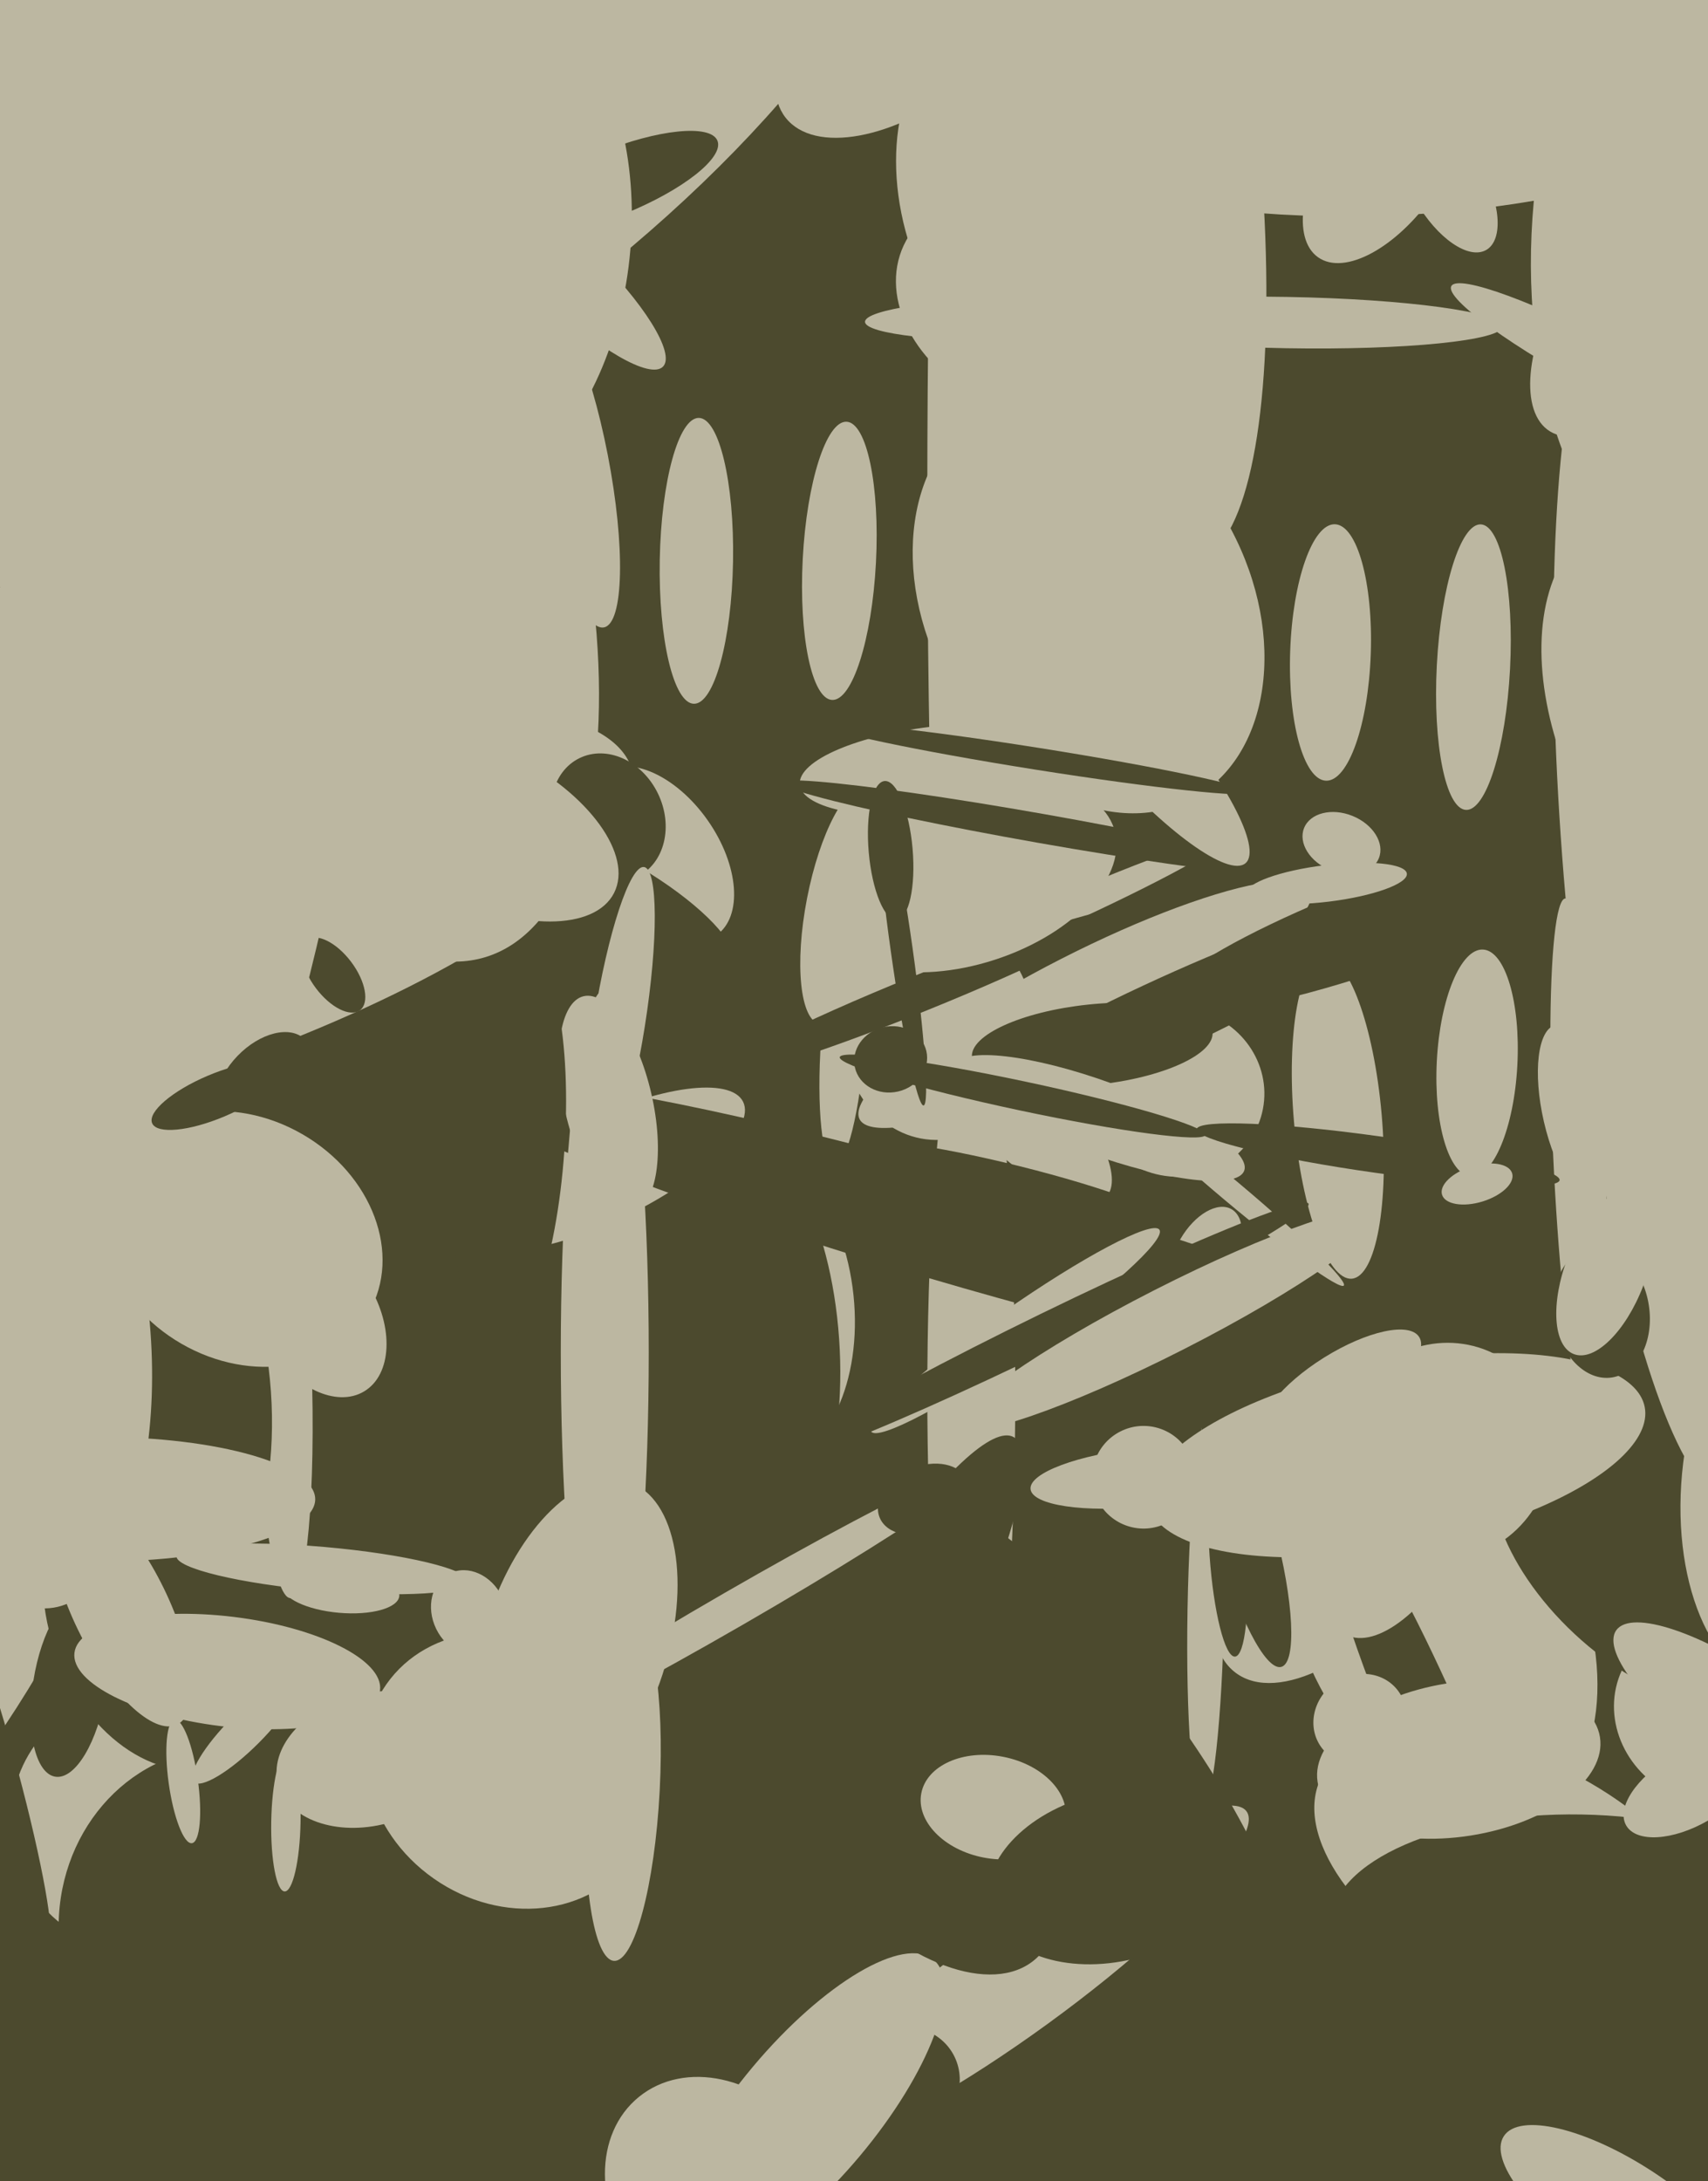 <svg xmlns="http://www.w3.org/2000/svg" width="466px" height="595px">
  <rect width="466" height="595" fill="rgb(76,74,46)"/>
  <ellipse cx="277" cy="540" rx="15" ry="78" transform="rotate(54,277,540)" fill="rgb(188,183,161)"/>
  <ellipse cx="321" cy="298" rx="24" ry="23" transform="rotate(11,321,298)" fill="rgb(188,183,161)"/>
  <ellipse cx="467" cy="467" rx="25" ry="27" transform="rotate(115,467,467)" fill="rgb(188,183,161)"/>
  <ellipse cx="296" cy="274" rx="14" ry="69" transform="rotate(63,296,274)" fill="rgb(188,183,161)"/>
  <ellipse cx="229" cy="153" rx="10" ry="38" transform="rotate(3,229,153)" fill="rgb(188,183,161)"/>
  <ellipse cx="28" cy="254" rx="45" ry="151" transform="rotate(73,28,254)" fill="rgb(188,183,161)"/>
  <ellipse cx="265" cy="380" rx="107" ry="12" transform="rotate(90,265,380)" fill="rgb(188,183,161)"/>
  <ellipse cx="37" cy="497" rx="34" ry="35" transform="rotate(169,37,497)" fill="rgb(188,183,161)"/>
  <ellipse cx="430" cy="304" rx="25" ry="9" transform="rotate(77,430,304)" fill="rgb(188,183,161)"/>
  <ellipse cx="180" cy="233" rx="27" ry="16" transform="rotate(55,180,233)" fill="rgb(188,183,161)"/>
  <ellipse cx="329" cy="342" rx="8" ry="14" transform="rotate(30,329,342)" fill="rgb(188,183,161)"/>
  <ellipse cx="91" cy="266" rx="6" ry="12" transform="rotate(143,91,266)" fill="rgb(76,74,46)"/>
  <ellipse cx="14" cy="292" rx="61" ry="232" transform="rotate(17,14,292)" fill="rgb(188,183,161)"/>
  <ellipse cx="414" cy="512" rx="32" ry="60" transform="rotate(117,414,512)" fill="rgb(188,183,161)"/>
  <ellipse cx="302" cy="4" rx="151" ry="37" transform="rotate(81,302,4)" fill="rgb(188,183,161)"/>
  <ellipse cx="128" cy="440" rx="12" ry="10" transform="rotate(64,128,440)" fill="rgb(188,183,161)"/>
  <ellipse cx="316" cy="278" rx="74" ry="10" transform="rotate(155,316,278)" fill="rgb(76,74,46)"/>
  <ellipse cx="393" cy="441" rx="59" ry="38" transform="rotate(64,393,441)" fill="rgb(188,183,161)"/>
  <ellipse cx="369" cy="414" rx="26" ry="53" transform="rotate(37,369,414)" fill="rgb(188,183,161)"/>
  <ellipse cx="277" cy="55" rx="31" ry="49" transform="rotate(165,277,55)" fill="rgb(188,183,161)"/>
  <ellipse cx="68" cy="31" rx="91" ry="214" transform="rotate(58,68,31)" fill="rgb(188,183,161)"/>
  <ellipse cx="230" cy="284" rx="34" ry="6" transform="rotate(94,230,284)" fill="rgb(188,183,161)"/>
  <ellipse cx="442" cy="86" rx="37" ry="18" transform="rotate(121,442,86)" fill="rgb(188,183,161)"/>
  <ellipse cx="392" cy="478" rx="78" ry="10" transform="rotate(67,392,478)" fill="rgb(76,74,46)"/>
  <ellipse cx="312" cy="403" rx="31" ry="8" transform="rotate(174,312,403)" fill="rgb(188,183,161)"/>
  <ellipse cx="230" cy="247" rx="33" ry="10" transform="rotate(101,230,247)" fill="rgb(188,183,161)"/>
  <ellipse cx="371" cy="-40" rx="99" ry="176" transform="rotate(89,371,-40)" fill="rgb(188,183,161)"/>
  <ellipse cx="207" cy="356" rx="43" ry="26" transform="rotate(84,207,356)" fill="rgb(188,183,161)"/>
  <ellipse cx="431" cy="526" rx="68" ry="31" transform="rotate(1,431,526)" fill="rgb(76,74,46)"/>
  <ellipse cx="46" cy="439" rx="33" ry="45" transform="rotate(162,46,439)" fill="rgb(76,74,46)"/>
  <ellipse cx="203" cy="367" rx="26" ry="59" transform="rotate(176,203,367)" fill="rgb(76,74,46)"/>
  <ellipse cx="77" cy="372" rx="64" ry="8" transform="rotate(88,77,372)" fill="rgb(188,183,161)"/>
  <ellipse cx="61" cy="526" rx="49" ry="45" transform="rotate(88,61,526)" fill="rgb(76,74,46)"/>
  <ellipse cx="19" cy="460" rx="25" ry="10" transform="rotate(99,19,460)" fill="rgb(76,74,46)"/>
  <ellipse cx="165" cy="319" rx="14" ry="42" transform="rotate(64,165,319)" fill="rgb(188,183,161)"/>
  <ellipse cx="265" cy="135" rx="218" ry="12" transform="rotate(90,265,135)" fill="rgb(188,183,161)"/>
  <ellipse cx="366" cy="230" rx="11" ry="8" transform="rotate(22,366,230)" fill="rgb(188,183,161)"/>
  <ellipse cx="40" cy="382" rx="64" ry="34" transform="rotate(86,40,382)" fill="rgb(76,74,46)"/>
  <ellipse cx="267" cy="337" rx="15" ry="145" transform="rotate(106,267,337)" fill="rgb(76,74,46)"/>
  <ellipse cx="276" cy="300" rx="13" ry="37" transform="rotate(136,276,300)" fill="rgb(188,183,161)"/>
  <ellipse cx="365" cy="305" rx="12" ry="44" transform="rotate(175,365,305)" fill="rgb(188,183,161)"/>
  <ellipse cx="402" cy="182" rx="39" ry="10" transform="rotate(93,402,182)" fill="rgb(188,183,161)"/>
  <ellipse cx="256" cy="281" rx="30" ry="26" transform="rotate(94,256,281)" fill="rgb(188,183,161)"/>
  <ellipse cx="472" cy="204" rx="43" ry="71" transform="rotate(150,472,204)" fill="rgb(188,183,161)"/>
  <ellipse cx="277" cy="323" rx="5" ry="44" transform="rotate(104,277,323)" fill="rgb(76,74,46)"/>
  <ellipse cx="277" cy="363" rx="48" ry="6" transform="rotate(145,277,363)" fill="rgb(188,183,161)"/>
  <ellipse cx="166" cy="301" rx="12" ry="30" transform="rotate(167,166,301)" fill="rgb(188,183,161)"/>
  <ellipse cx="155" cy="75" rx="9" ry="36" transform="rotate(134,155,75)" fill="rgb(188,183,161)"/>
  <ellipse cx="329" cy="439" rx="54" ry="5" transform="rotate(91,329,439)" fill="rgb(188,183,161)"/>
  <ellipse cx="378" cy="44" rx="16" ry="32" transform="rotate(35,378,44)" fill="rgb(188,183,161)"/>
  <ellipse cx="88" cy="428" rx="6" ry="40" transform="rotate(95,88,428)" fill="rgb(188,183,161)"/>
  <ellipse cx="167" cy="50" rx="9" ry="31" transform="rotate(68,167,50)" fill="rgb(76,74,46)"/>
  <ellipse cx="383" cy="250" rx="12" ry="70" transform="rotate(70,383,250)" fill="rgb(76,74,46)"/>
  <ellipse cx="312" cy="403" rx="14" ry="14" transform="rotate(153,312,403)" fill="rgb(188,183,161)"/>
  <ellipse cx="93" cy="132" rx="135" ry="61" transform="rotate(73,93,132)" fill="rgb(188,183,161)"/>
  <ellipse cx="282" cy="252" rx="57" ry="4" transform="rotate(156,282,252)" fill="rgb(188,183,161)"/>
  <ellipse cx="298" cy="285" rx="11" ry="33" transform="rotate(84,298,285)" fill="rgb(76,74,46)"/>
  <ellipse cx="139" cy="483" rx="36" ry="41" transform="rotate(125,139,483)" fill="rgb(188,183,161)"/>
  <ellipse cx="448" cy="426" rx="27" ry="50" transform="rotate(133,448,426)" fill="rgb(76,74,46)"/>
  <ellipse cx="296" cy="479" rx="88" ry="26" transform="rotate(53,296,479)" fill="rgb(76,74,46)"/>
  <ellipse cx="173" cy="245" rx="31" ry="8" transform="rotate(32,173,245)" fill="rgb(76,74,46)"/>
  <ellipse cx="166" cy="223" rx="18" ry="15" transform="rotate(64,166,223)" fill="rgb(76,74,46)"/>
  <ellipse cx="93" cy="434" rx="6" ry="16" transform="rotate(95,93,434)" fill="rgb(188,183,161)"/>
  <ellipse cx="27" cy="409" rx="59" ry="17" transform="rotate(0,27,409)" fill="rgb(188,183,161)"/>
  <ellipse cx="297" cy="165" rx="60" ry="44" transform="rotate(62,297,165)" fill="rgb(188,183,161)"/>
  <ellipse cx="190" cy="153" rx="39" ry="10" transform="rotate(91,190,153)" fill="rgb(188,183,161)"/>
  <ellipse cx="394" cy="396" rx="29" ry="30" transform="rotate(35,394,396)" fill="rgb(188,183,161)"/>
  <ellipse cx="395" cy="50" rx="21" ry="10" transform="rotate(60,395,50)" fill="rgb(188,183,161)"/>
  <ellipse cx="246" cy="568" rx="15" ry="16" transform="rotate(67,246,568)" fill="rgb(76,74,46)"/>
  <ellipse cx="200" cy="439" rx="5" ry="81" transform="rotate(60,200,439)" fill="rgb(188,183,161)"/>
  <ellipse cx="398" cy="480" rx="21" ry="39" transform="rotate(81,398,480)" fill="rgb(188,183,161)"/>
  <ellipse cx="340" cy="419" rx="37" ry="8" transform="rotate(75,340,419)" fill="rgb(76,74,46)"/>
  <ellipse cx="431" cy="320" rx="75" ry="7" transform="rotate(87,431,320)" fill="rgb(188,183,161)"/>
  <ellipse cx="251" cy="271" rx="60" ry="5" transform="rotate(158,251,271)" fill="rgb(76,74,46)"/>
  <ellipse cx="169" cy="279" rx="43" ry="7" transform="rotate(99,169,279)" fill="rgb(188,183,161)"/>
  <ellipse cx="130" cy="66" rx="42" ry="69" transform="rotate(6,130,66)" fill="rgb(188,183,161)"/>
  <ellipse cx="156" cy="126" rx="46" ry="10" transform="rotate(79,156,126)" fill="rgb(188,183,161)"/>
  <ellipse cx="300" cy="305" rx="42" ry="10" transform="rotate(20,300,305)" fill="rgb(188,183,161)"/>
  <ellipse cx="170" cy="488" rx="47" ry="10" transform="rotate(93,170,488)" fill="rgb(188,183,161)"/>
  <ellipse cx="249" cy="5" rx="23" ry="44" transform="rotate(52,249,5)" fill="rgb(188,183,161)"/>
  <ellipse cx="165" cy="369" rx="12" ry="99" transform="rotate(0,165,369)" fill="rgb(188,183,161)"/>
  <ellipse cx="67" cy="472" rx="5" ry="20" transform="rotate(45,67,472)" fill="rgb(188,183,161)"/>
  <ellipse cx="376" cy="315" rx="50" ry="5" transform="rotate(8,376,315)" fill="rgb(76,74,46)"/>
  <ellipse cx="230" cy="476" rx="18" ry="96" transform="rotate(29,230,476)" fill="rgb(76,74,46)"/>
  <ellipse cx="461" cy="488" rx="10" ry="20" transform="rotate(60,461,488)" fill="rgb(188,183,161)"/>
  <ellipse cx="257" cy="210" rx="12" ry="39" transform="rotate(84,257,210)" fill="rgb(188,183,161)"/>
  <ellipse cx="264" cy="239" rx="24" ry="42" transform="rotate(72,264,239)" fill="rgb(188,183,161)"/>
  <ellipse cx="477" cy="470" rx="44" ry="13" transform="rotate(35,477,470)" fill="rgb(188,183,161)"/>
  <ellipse cx="335" cy="424" rx="28" ry="5" transform="rotate(86,335,424)" fill="rgb(76,74,46)"/>
  <ellipse cx="220" cy="576" rx="54" ry="19" transform="rotate(130,220,576)" fill="rgb(188,183,161)"/>
  <ellipse cx="139" cy="313" rx="15" ry="55" transform="rotate(4,139,313)" fill="rgb(76,74,46)"/>
  <ellipse cx="384" cy="413" rx="17" ry="37" transform="rotate(27,384,413)" fill="rgb(188,183,161)"/>
  <ellipse cx="243" cy="289" rx="10" ry="9" transform="rotate(167,243,289)" fill="rgb(76,74,46)"/>
  <ellipse cx="281" cy="83" rx="38" ry="29" transform="rotate(25,281,83)" fill="rgb(188,183,161)"/>
  <ellipse cx="366" cy="378" rx="25" ry="9" transform="rotate(148,366,378)" fill="rgb(188,183,161)"/>
  <ellipse cx="403" cy="290" rx="11" ry="31" transform="rotate(3,403,290)" fill="rgb(188,183,161)"/>
  <ellipse cx="371" cy="469" rx="13" ry="12" transform="rotate(144,371,469)" fill="rgb(188,183,161)"/>
  <ellipse cx="249" cy="496" rx="28" ry="51" transform="rotate(139,249,496)" fill="rgb(76,74,46)"/>
  <ellipse cx="336" cy="325" rx="40" ry="3" transform="rotate(40,336,325)" fill="rgb(188,183,161)"/>
  <ellipse cx="131" cy="225" rx="21" ry="41" transform="rotate(117,131,225)" fill="rgb(188,183,161)"/>
  <ellipse cx="243" cy="232" rx="19" ry="6" transform="rotate(85,243,232)" fill="rgb(76,74,46)"/>
  <ellipse cx="458" cy="242" rx="31" ry="168" transform="rotate(175,458,242)" fill="rgb(188,183,161)"/>
  <ellipse cx="72" cy="295" rx="16" ry="10" transform="rotate(134,72,295)" fill="rgb(76,74,46)"/>
  <ellipse cx="33" cy="439" rx="35" ry="13" transform="rotate(64,33,439)" fill="rgb(188,183,161)"/>
  <ellipse cx="286" cy="363" rx="5" ry="79" transform="rotate(64,286,363)" fill="rgb(76,74,46)"/>
  <ellipse cx="282" cy="87" rx="46" ry="6" transform="rotate(179,282,87)" fill="rgb(188,183,161)"/>
  <ellipse cx="62" cy="456" rx="42" ry="15" transform="rotate(7,62,456)" fill="rgb(188,183,161)"/>
  <ellipse cx="246" cy="259" rx="43" ry="3" transform="rotate(82,246,259)" fill="rgb(76,74,46)"/>
  <ellipse cx="363" cy="178" rx="11" ry="35" transform="rotate(2,363,178)" fill="rgb(188,183,161)"/>
  <ellipse cx="319" cy="360" rx="9" ry="64" transform="rotate(63,319,360)" fill="rgb(188,183,161)"/>
  <ellipse cx="157" cy="449" rx="47" ry="25" transform="rotate(108,157,449)" fill="rgb(188,183,161)"/>
  <ellipse cx="66" cy="338" rx="33" ry="40" transform="rotate(120,66,338)" fill="rgb(188,183,161)"/>
  <ellipse cx="516" cy="40" rx="139" ry="93" transform="rotate(108,516,40)" fill="rgb(188,183,161)"/>
  <ellipse cx="59" cy="299" rx="19" ry="6" transform="rotate(157,59,299)" fill="rgb(76,74,46)"/>
  <ellipse cx="284" cy="226" rx="4" ry="72" transform="rotate(100,284,226)" fill="rgb(76,74,46)"/>
  <ellipse cx="252" cy="409" rx="13" ry="9" transform="rotate(157,252,409)" fill="rgb(76,74,46)"/>
  <ellipse cx="78" cy="497" rx="19" ry="4" transform="rotate(91,78,497)" fill="rgb(188,183,161)"/>
  <ellipse cx="309" cy="200" rx="11" ry="47" transform="rotate(139,309,200)" fill="rgb(188,183,161)"/>
  <ellipse cx="381" cy="397" rx="69" ry="25" transform="rotate(169,381,397)" fill="rgb(188,183,161)"/>
  <ellipse cx="50" cy="486" rx="17" ry="4" transform="rotate(82,50,486)" fill="rgb(188,183,161)"/>
  <ellipse cx="87" cy="359" rx="16" ry="24" transform="rotate(149,87,359)" fill="rgb(188,183,161)"/>
  <ellipse cx="271" cy="493" rx="20" ry="14" transform="rotate(11,271,493)" fill="rgb(188,183,161)"/>
  <ellipse cx="279" cy="299" rx="51" ry="4" transform="rotate(12,279,299)" fill="rgb(76,74,46)"/>
  <ellipse cx="492" cy="403" rx="58" ry="33" transform="rotate(97,492,403)" fill="rgb(188,183,161)"/>
  <ellipse cx="441" cy="102" rx="7" ry="51" transform="rotate(118,441,102)" fill="rgb(188,183,161)"/>
  <ellipse cx="7" cy="364" rx="34" ry="75" transform="rotate(175,7,364)" fill="rgb(188,183,161)"/>
  <ellipse cx="437" cy="358" rx="13" ry="18" transform="rotate(171,437,358)" fill="rgb(76,74,46)"/>
  <ellipse cx="1" cy="484" rx="4" ry="47" transform="rotate(165,1,484)" fill="rgb(76,74,46)"/>
  <ellipse cx="443" cy="604" rx="39" ry="14" transform="rotate(33,443,604)" fill="rgb(188,183,161)"/>
  <ellipse cx="304" cy="512" rx="23" ry="35" transform="rotate(76,304,512)" fill="rgb(76,74,46)"/>
  <ellipse cx="438" cy="347" rx="11" ry="24" transform="rotate(21,438,347)" fill="rgb(188,183,161)"/>
  <ellipse cx="101" cy="480" rx="18" ry="26" transform="rotate(75,101,480)" fill="rgb(188,183,161)"/>
  <ellipse cx="362" cy="241" rx="22" ry="5" transform="rotate(173,362,241)" fill="rgb(188,183,161)"/>
  <ellipse cx="197" cy="600" rx="36" ry="29" transform="rotate(51,197,600)" fill="rgb(188,183,161)"/>
  <ellipse cx="283" cy="207" rx="3" ry="59" transform="rotate(99,283,207)" fill="rgb(76,74,46)"/>
  <ellipse cx="403" cy="323" rx="5" ry="10" transform="rotate(73,403,323)" fill="rgb(188,183,161)"/>
  <ellipse cx="351" cy="88" rx="7" ry="59" transform="rotate(91,351,88)" fill="rgb(188,183,161)"/>
</svg>